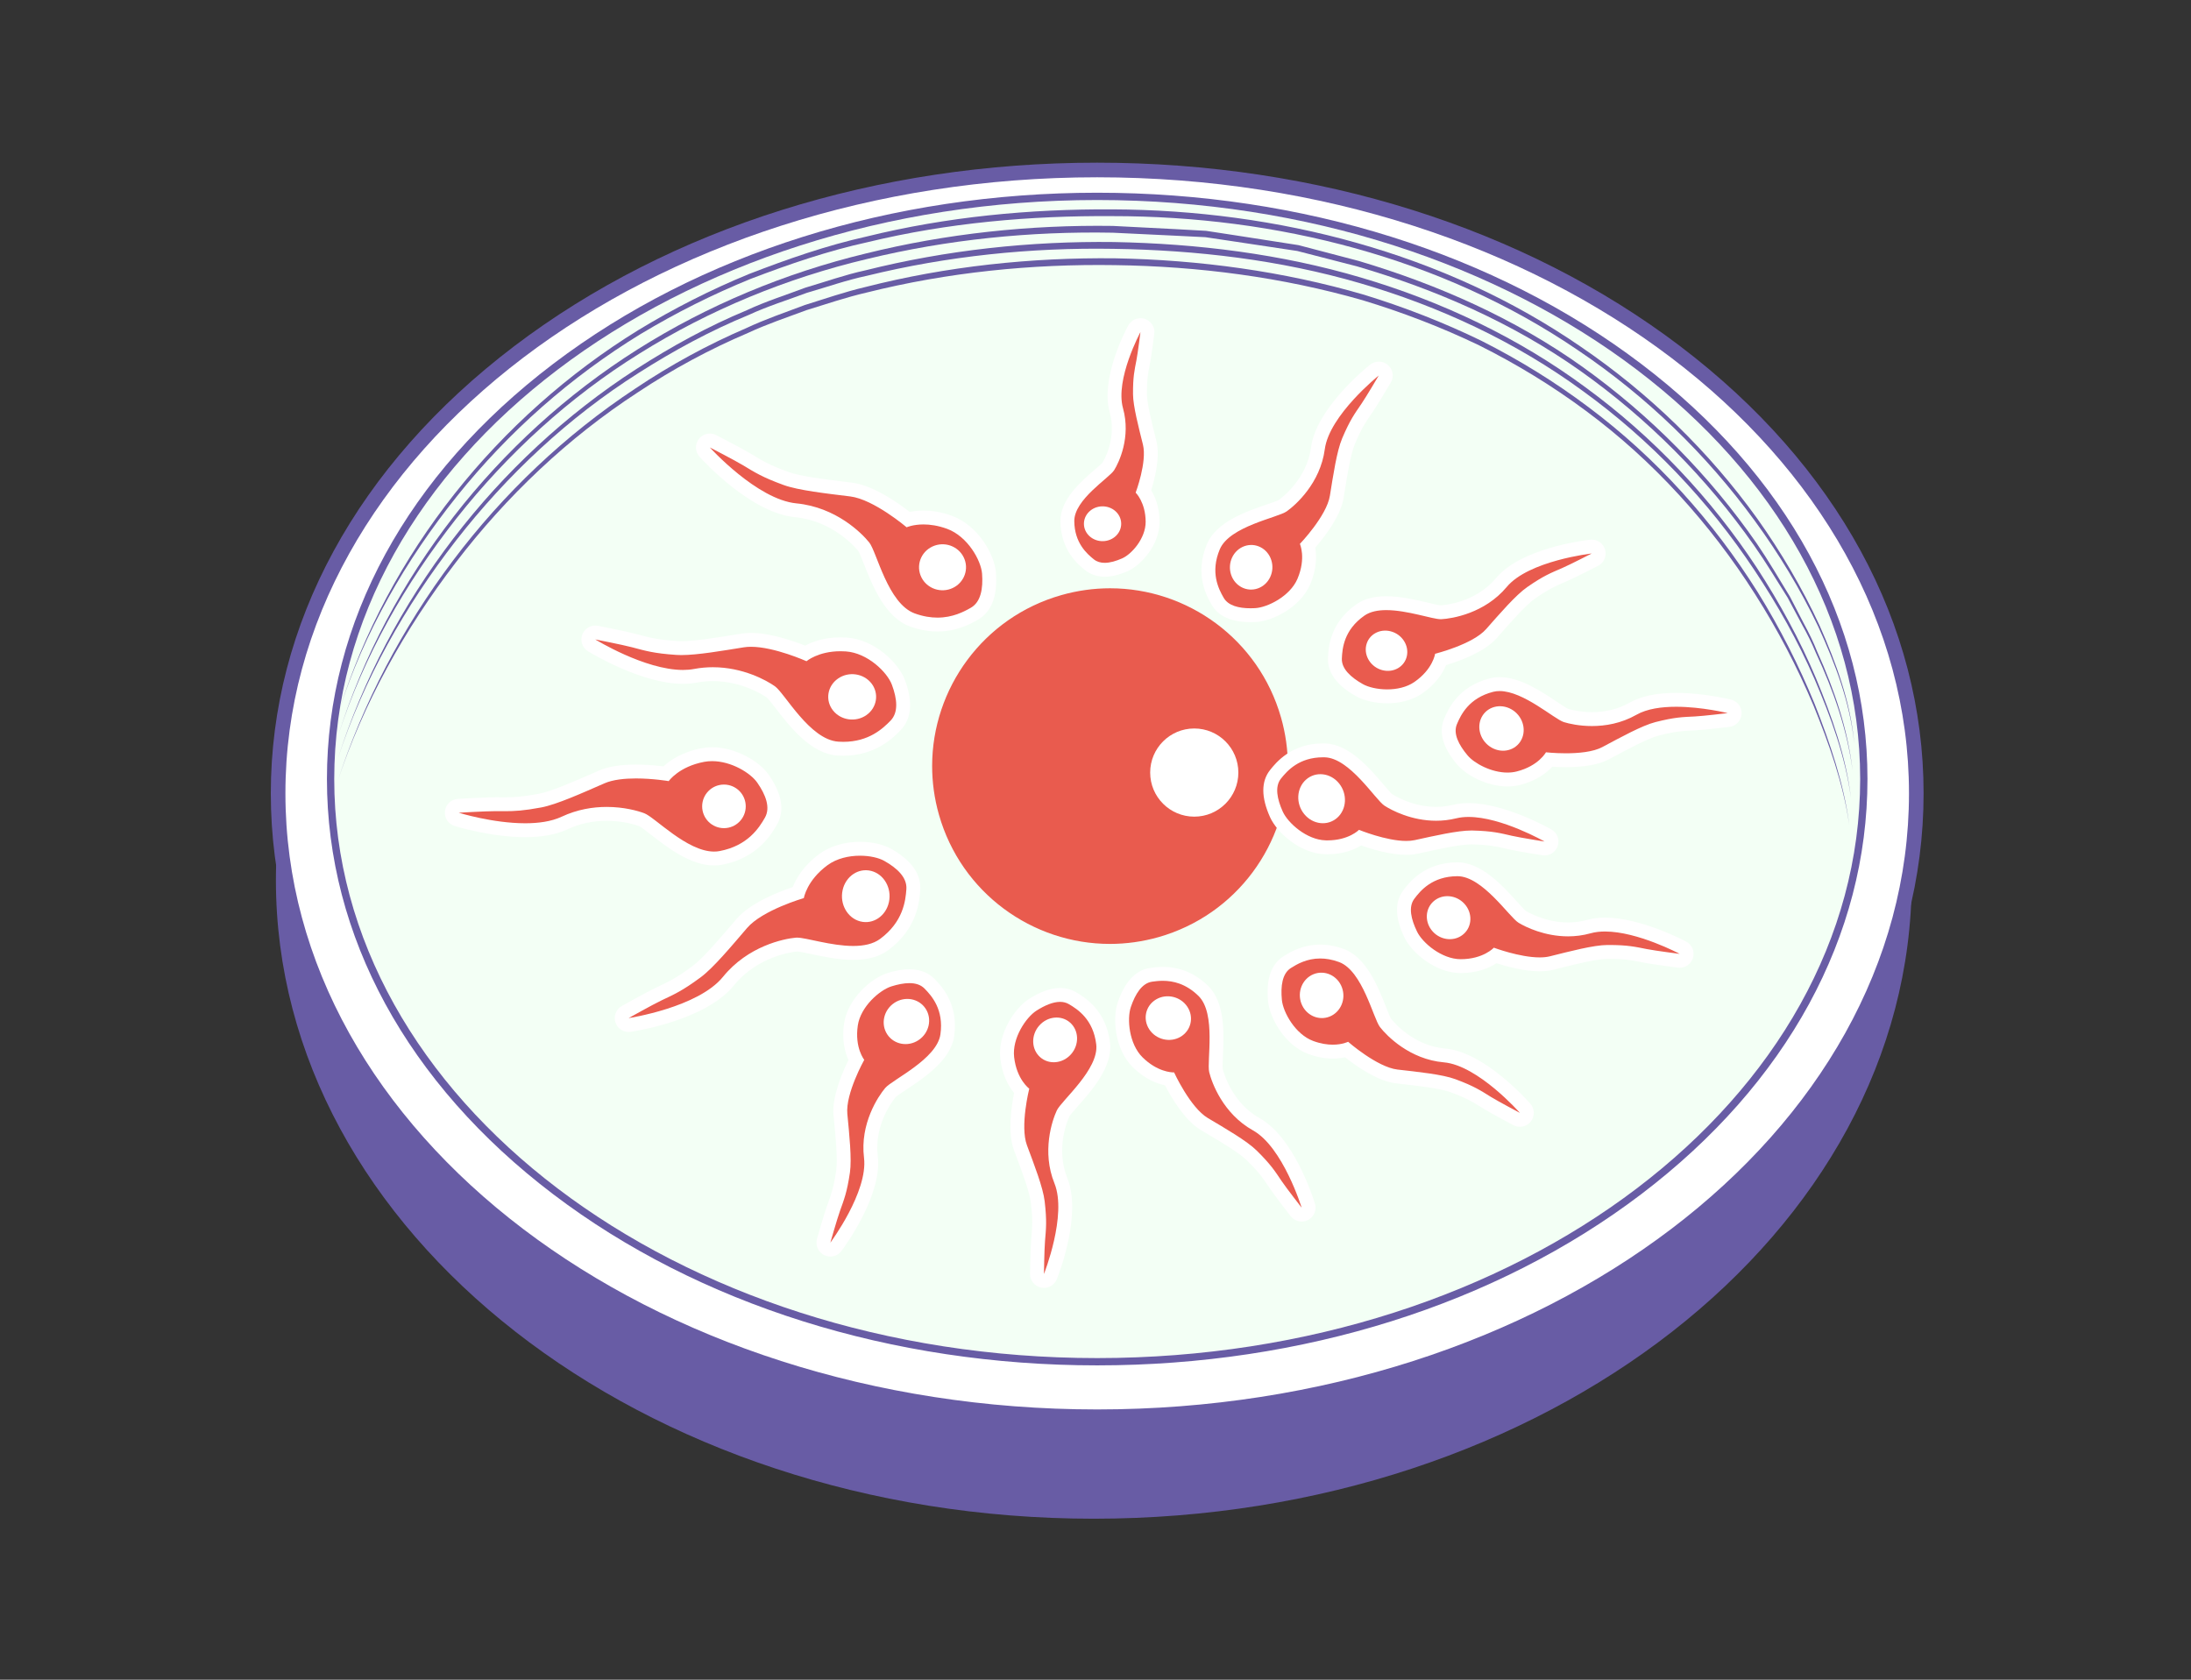 <svg enable-background="new 0 0 300 230" height="230" viewBox="0 0 300 230" width="300" xmlns="http://www.w3.org/2000/svg"><rect x="0" y="0" width="300" height="230" fill="#333333" stroke="none"/><path d="m261.755 120.528c0 48.283-50.141 87.427-111.995 87.427-61.849 0-111.981-39.144-111.981-87.427 0-48.279 50.132-87.424 111.981-87.424 61.854 0 111.995 39.145 111.995 87.424z" fill="#685ca5"/><path d="m38.245 108.635c0 46.936 50.13 84.992 111.982 84.992 61.855 0 111.994-38.056 111.994-84.992 0-46.939-50.139-84.994-111.994-84.994-61.852.001-111.982 38.055-111.982 84.994z" fill="#fff"/><path d="m45.766 106.675c0 43.786 46.766 79.285 104.462 79.285 57.698 0 104.473-35.499 104.473-79.285 0-43.787-46.774-79.286-104.473-79.286-57.696 0-104.462 35.499-104.462 79.286z" fill="#f3fff5"/><g fill="#685ca5"><path d="m46.16 107.189c7.061-21.818 21.613-41.311 40.849-53.997 4.779-3.206 9.858-5.977 15.146-8.252 2.609-1.226 5.336-2.156 8.032-3.17 2.745-.855 5.472-1.801 8.274-2.461 11.164-2.85 22.713-4.066 34.229-3.939 11.507.212 23.021 1.763 34.086 4.989 5.505 1.697 10.888 3.785 16.068 6.308 5.142 2.598 10.063 5.627 14.666 9.087 9.231 6.899 17.063 15.602 23.171 25.344 3.033 4.889 5.643 10.038 7.813 15.355 2.097 5.337 3.969 10.824 4.721 16.523-.827-5.686-2.771-11.142-4.931-16.435-2.239-5.278-4.903-10.373-7.984-15.199-6.143-9.66-13.96-18.284-23.161-25.093-4.588-3.413-9.488-6.4-14.604-8.957-5.154-2.48-10.509-4.529-15.98-6.188-11-3.153-22.439-4.643-33.876-4.8-11.448-.175-22.921.978-34.023 3.757-2.788.643-5.5 1.57-8.232 2.409-2.676.995-5.392 1.903-7.99 3.111-5.263 2.237-10.315 4.964-15.082 8.131-9.592 6.242-18.014 14.237-24.965 23.335-6.955 9.082-12.658 19.232-16.227 30.142"/><path d="m46.247 103.913c6.941-21.726 21.651-40.963 40.876-53.377 4.806-3.092 9.841-5.861 15.128-8.055 2.594-1.218 5.335-2.072 8.005-3.085 2.743-.807 5.442-1.774 8.243-2.381 11.103-2.779 22.573-4.017 34.017-3.874 11.429.218 22.894 1.626 33.88 4.877 10.968 3.239 21.477 8.203 30.688 15.012 9.239 6.751 17.222 15.196 23.495 24.754 3.111 4.791 5.861 9.825 8.073 15.09 2.186 5.259 4.108 10.705 4.786 16.38-.753-5.662-2.748-11.073-4.995-16.292-2.275-5.22-5.086-10.2-8.244-14.929-6.3-9.475-14.271-17.84-23.482-24.504-9.18-6.721-19.634-11.598-30.541-14.765-10.919-3.177-22.313-4.519-33.672-4.691-11.375-.195-22.779.985-33.819 3.693-2.781.588-5.463 1.541-8.198 2.327-2.658.997-5.383 1.832-7.964 3.03-5.259 2.155-10.275 4.883-15.066 7.934-9.614 6.083-18.03 13.984-25.017 22.956-6.967 8.975-12.682 19.043-16.193 29.9"/><path d="m46.338 100.637c6.819-21.636 21.696-40.623 40.913-52.763 9.609-6.074 20.253-10.494 31.302-13.164 11.041-2.736 22.444-3.938 33.815-3.776l8.519.437 4.259.237 4.216.646 8.428 1.311 8.253 2.165c10.875 3.24 21.412 7.907 30.688 14.535 9.25 6.623 17.347 14.825 23.819 24.164 1.604 2.346 3.031 4.807 4.511 7.225l1.956 3.783c.681 1.246 1.296 2.525 1.821 3.846 2.335 5.158 4.169 10.612 4.83 16.246-.736-5.623-2.642-11.039-5.038-16.154-.542-1.308-1.173-2.573-1.868-3.811l-1.998-3.743c-1.51-2.388-2.964-4.823-4.588-7.13-6.498-9.259-14.58-17.382-23.806-23.92-9.241-6.54-19.728-11.126-30.541-14.292l-8.203-2.113-8.38-1.262-4.189-.625-4.233-.211-8.464-.404c-11.301-.211-22.641.933-33.62 3.598-10.989 2.603-21.579 6.944-31.16 12.936-9.602 5.962-18.069 13.706-25.074 22.575-6.985 8.87-12.722 18.856-16.168 29.664"/><path d="m46.427 97.361c6.693-21.57 21.765-40.299 40.986-52.167 4.83-2.94 9.881-5.51 15.112-7.663 5.268-2.038 10.621-3.917 16.144-5.146 10.988-2.705 22.332-3.779 33.635-3.716 22.543.089 45.457 5.912 64.151 18.812 9.342 6.37 17.575 14.367 24.167 23.548 3.271 4.602 6.147 9.492 8.516 14.615 2.275 5.145 4.262 10.522 4.75 16.16-.563-5.627-2.615-10.969-4.956-16.066-2.426-5.079-5.355-9.91-8.676-14.449-6.62-9.088-14.83-17.017-24.147-23.302-18.637-12.732-41.407-18.408-63.813-18.393-11.236-.077-22.515.91-33.445 3.553-5.492 1.195-10.817 3.039-16.062 5.037-5.207 2.117-10.233 4.646-15.049 7.542-9.582 5.872-18.135 13.41-25.153 22.197-7.009 8.769-12.774 18.676-16.16 29.438"/><path d="m150.228 27.389c57.698 0 104.473 35.499 104.473 79.286 0 43.786-46.774 79.285-104.473 79.285-57.696 0-104.462-35.499-104.462-79.285 0-43.787 46.766-79.286 104.462-79.286m0-1c-28.121 0-54.568 8.32-74.472 23.426-19.984 15.168-30.99 35.362-30.99 56.859s11.006 41.69 30.99 56.859c19.903 15.106 46.351 23.426 74.472 23.426 28.122 0 54.572-8.319 74.478-23.426 19.987-15.169 30.995-35.362 30.995-56.859 0-21.498-11.008-41.69-30.995-56.859-19.906-15.106-46.356-23.426-74.478-23.426z"/><path d="m150.228 24.275c61.393 0 111.157 37.771 111.157 84.36 0 46.588-49.765 84.358-111.157 84.358-61.389 0-111.147-37.77-111.147-84.358 0-46.589 49.757-84.36 111.147-84.36m0-2c-30.124 0-58.465 8.92-79.804 25.116-21.501 16.32-33.343 38.07-33.343 61.244s11.842 44.922 33.343 61.243c21.338 16.196 49.68 25.115 79.804 25.115 30.126 0 58.47-8.919 79.81-25.115 21.505-16.32 33.348-38.07 33.348-61.243s-11.843-44.923-33.348-61.244c-21.341-16.196-49.684-25.116-79.81-25.116z"/></g><path d="m174.485 98.495.914-.259c-3.051-10.702-12.798-17.683-23.401-17.683-2.212 0-4.46.303-6.688.938-10.7 3.05-17.68 12.796-17.678 23.399 0 2.208.3 4.453.936 6.68 3.051 10.699 12.797 17.681 23.407 17.679 2.208 0 4.454-.304 6.68-.937 10.702-3.05 17.683-12.797 17.683-23.399 0-2.208-.304-4.451-.938-6.676l-.915.258-.916.26c.586 2.056.866 4.124.866 6.158 0 9.77-6.434 18.764-16.302 21.571-2.056.586-4.127.863-6.159.863-9.776 0-18.77-6.434-21.578-16.298-.586-2.057-.863-4.124-.863-6.159 0-9.77 6.434-18.762 16.298-21.57 2.059-.587 4.129-.866 6.166-.866 9.769.001 18.764 6.435 21.571 16.3z" fill="#e95b4e"/><path d="m174.735 99.488c-2.99-12.562-15.599-20.322-28.169-17.333-12.561 2.991-20.323 15.598-17.332 28.16 2.992 12.561 15.599 20.322 28.167 17.332 12.562-2.991 20.325-15.598 17.334-28.159z" fill="#e95b4e"/><circle cx="163.523" cy="105.786" fill="#fff" r="6.037"/><path d="m86.075 140.354c-.4 0-.766-.253-.897-.642-.152-.435.033-.912.434-1.138.135-.076 3.344-1.872 4.584-2.463l.387-.184c1.465-.693 2.521-1.194 4.782-2.862 1.501-1.108 3.693-3.675 5.627-5.938l.571-.669c1.898-2.217 6.221-3.753 7.721-4.235.309-.945 1.174-2.836 3.455-4.516 1.304-.96 3.086-1.489 5.014-1.489 1.444 0 2.859.311 3.783.829 2.455 1.376 3.639 2.976 3.518 4.757-.088 1.317-.328 4.813-3.972 7.519-1.05.778-2.441 1.156-4.256 1.156-1.927 0-3.935-.428-5.551-.771-.898-.191-1.75-.372-2.153-.372-.642.055-5.831.635-9.384 5.013-3.611 4.451-13.117 5.935-13.518 5.994z" fill="#e95b4e"/><path d="m117.752 117.171c1.34 0 2.566.283 3.319.705 1.767.992 3.142 2.273 3.033 3.865-.108 1.59-.432 4.476-3.59 6.818-.974.723-2.29.97-3.689.97-3.015 0-6.427-1.142-7.704-1.142l-.147.005c-1.651.147-6.554 1.142-9.975 5.359-3.42 4.217-12.924 5.653-12.924 5.653s3.304-1.852 4.529-2.436c1.705-.812 2.794-1.271 5.325-3.139 1.744-1.288 4.245-4.291 6.357-6.754 2.108-2.463 7.78-4.101 7.78-4.101s.383-2.402 3.236-4.503c1.278-.937 2.937-1.3 4.45-1.3m0-1.902c-2.13 0-4.11.595-5.575 1.674-2.169 1.595-3.175 3.369-3.629 4.521-1.882.633-5.804 2.156-7.706 4.376l-.566.663c-1.808 2.118-4.059 4.754-5.476 5.8-2.187 1.612-3.156 2.071-4.625 2.768l-.387.184c-1.269.604-4.504 2.416-4.642 2.492-.801.449-1.167 1.407-.87 2.275.266.777.996 1.285 1.796 1.285l.287-.022c1.047-.158 10.34-1.681 14.114-6.336 3.308-4.073 8.131-4.614 8.672-4.662.281.002 1.196.195 1.931.353 1.658.353 3.723.792 5.75.792 2.024 0 3.601-.44 4.82-1.344 4.001-2.969 4.258-6.782 4.355-8.219.147-2.178-1.198-4.077-4.001-5.649-1.075-.603-2.623-.951-4.248-.951z" fill="#fff"/><path d="m119.295 119.255c1.752.452 2.836 2.365 2.42 4.273-.413 1.91-2.171 3.09-3.923 2.638s-2.836-2.365-2.42-4.273c.415-1.909 2.171-3.09 3.923-2.638z" fill="#fff"/><path d="m97.777 117.556c-2.9 0-5.883-2.32-8.065-4.013-.745-.58-1.517-1.178-1.831-1.297-1.026-.389-2.83-.803-4.816-.803-2.052 0-3.989.421-5.759 1.248-1.402.658-3.215.989-5.389.989-4.546 0-9.194-1.426-9.392-1.486-.438-.136-.717-.567-.66-1.021.054-.456.429-.808.888-.834.147-.009 3.685-.219 5.114-.219l1.25.008c1.398 0 2.579-.08 4.81-.497 1.839-.344 4.932-1.698 7.659-2.894l.799-.35c1.133-.494 2.709-.744 4.683-.744 1.72 0 3.313.187 4.114.3.689-.718 2.292-2.042 5.078-2.558.41-.077.827-.111 1.243-.111 2.855 0 5.839 1.738 6.961 3.349 1.606 2.307 1.976 4.263 1.093 5.814-.654 1.146-2.392 4.189-6.852 5.035-.303.056-.611.084-.928.084z" fill="#e95b4e"/><path d="m97.506 104.222c2.616 0 5.254 1.612 6.18 2.943 1.158 1.663 1.836 3.415 1.049 4.799-.792 1.384-2.342 3.841-6.205 4.572-.246.047-.5.069-.752.069-3.723 0-8.108-4.701-9.561-5.249-.87-.329-2.775-.865-5.151-.865-1.859 0-4.003.329-6.162 1.339-1.417.663-3.186.899-4.988.899-4.454 0-9.107-1.444-9.107-1.444s3.638-.216 5.059-.216h.08c.418.002.8.007 1.178.007 1.326 0 2.575-.062 4.979-.513 2.131-.398 5.692-2.009 8.664-3.306 1.172-.511 2.782-.666 4.303-.666 2.349 0 4.489.367 4.489.367s1.393-1.995 4.876-2.642c.351-.065.71-.094 1.069-.094m0-1.902c-.486 0-.96.043-1.418.129-2.649.49-4.328 1.65-5.241 2.49-.903-.113-2.295-.248-3.774-.248-2.108 0-3.812.277-5.066.824l-.794.349c-2.553 1.117-5.726 2.509-7.457 2.832-2.375.445-3.502.48-4.631.48l-.739-.003-.429-.004h-.001c-1.554 0-5.109.212-5.26.221-.916.054-1.663.757-1.774 1.667-.109.912.447 1.772 1.324 2.046.201.062 4.983 1.528 9.67 1.528 2.317 0 4.266-.363 5.794-1.08 1.643-.768 3.443-1.159 5.356-1.159 2.396 0 4.15.619 4.479.741.232.109 1.015.716 1.585 1.161 2.289 1.777 5.423 4.212 8.647 4.212.377 0 .75-.034 1.108-.103 4.891-.928 6.786-4.248 7.5-5.497 1.082-1.896.697-4.194-1.139-6.829-1.288-1.845-4.534-3.757-7.74-3.757z" fill="#fff"/><circle cx="99.126" cy="110.413" fill="#fff" r="2.984"/><path d="m115.47 102.528c-.239 0-.486-.009-.738-.024-3.217-.211-5.934-3.722-7.73-6.046-.579-.748-1.176-1.521-1.452-1.715-.352-.249-3.575-2.43-7.944-2.43-.812 0-1.619.075-2.406.223-.525.099-1.092.148-1.686.148-5.448 0-12.219-4.141-12.504-4.318-.389-.24-.553-.727-.386-1.154.146-.37.5-.604.885-.604l.183.018c.151.029 3.762.734 5.091 1.084l.407.109c1.567.418 2.698.721 5.502.91.186.013.383.019.592.019 1.936 0 4.919-.484 7.548-.911l.861-.139c.354-.058.734-.085 1.129-.085 2.756 0 6.221 1.319 7.499 1.848.766-.472 2.376-1.238 4.763-1.238.254 0 .521.008.792.026 3.444.238 6.405 3.217 7.136 5.186.984 2.636.852 4.623-.393 5.902-.925.955-3.093 3.191-7.149 3.191z" fill="#e95b4e"/><path d="m81.509 87.558s3.716.724 5.03 1.071c1.825.483 2.955.837 6.09 1.049.205.014.423.02.659.02 2.228 0 5.657-.596 8.557-1.062.307-.049.636-.072.978-.072 3.208 0 7.606 1.976 7.606 1.976s1.597-1.367 4.655-1.367c.233 0 .477.008.729.025 2.974.204 5.668 2.84 6.311 4.567.706 1.899.928 3.764-.184 4.909-1.044 1.077-2.976 2.904-6.469 2.904-.219 0-.445-.008-.677-.023-3.925-.254-7.341-6.635-8.696-7.589-1.127-.795-4.36-2.604-8.491-2.604-.829 0-1.691.072-2.582.24-.483.091-.991.133-1.509.133-5.242-.001-12.007-4.177-12.007-4.177m-.002-1.901c-.768 0-1.478.468-1.77 1.208-.332.854-.007 1.828.773 2.31.296.183 7.288 4.461 13.004 4.461.654 0 1.279-.056 1.858-.166.733-.137 1.482-.207 2.233-.207 4.079 0 7.068 2.025 7.396 2.257.199.163.803.947 1.248 1.518 1.9 2.46 4.776 6.177 8.417 6.414.276.018.543.026.803.026 4.456 0 6.911-2.529 7.831-3.48 1.521-1.565 1.724-3.886.603-6.896-.842-2.26-4.079-5.534-7.962-5.801-.297-.021-.583-.03-.858-.03-2.242 0-3.863.614-4.835 1.134-1.577-.622-4.785-1.743-7.426-1.743-.453 0-.885.033-1.282.096l-.858.139c-2.594.421-5.537.899-7.395.899-.189 0-.369-.005-.531-.016-2.711-.183-3.747-.459-5.317-.878l-.416-.111c-1.358-.358-4.996-1.07-5.149-1.099z" fill="#fff"/><path d="m119.323 93.576c1.073 1.381.762 3.325-.694 4.344-1.457 1.018-3.51.724-4.586-.657-1.075-1.381-.763-3.326.695-4.344 1.457-1.019 3.509-.724 4.585.657z" fill="#fff"/><path d="m128.36 85.52c-1.119 0-2.271-.212-3.425-.629-3.029-1.098-4.66-5.229-5.738-7.963-.347-.879-.707-1.789-.916-2.052-.364-.456-3.713-4.462-9.324-5.007-5.706-.553-12.192-7.66-12.466-7.961-.308-.34-.328-.853-.049-1.217.186-.24.466-.371.754-.371l.435.104c.139.072 3.408 1.756 4.588 2.463l.363.22c1.386.838 2.387 1.444 5.028 2.408 1.752.641 5.106 1.05 8.062 1.412l.869.107c2.896.358 6.56 3.111 7.793 4.098.464-.13 1.189-.272 2.119-.272 1.164 0 2.36.222 3.556.66 3.24 1.188 5.253 4.875 5.411 6.97.206 2.805-.472 4.675-2.025 5.559-.772.439-2.583 1.471-5.035 1.471z" fill="#e95b4e"/><path d="m97.196 61.27s3.369 1.732 4.532 2.432c1.619.974 2.604 1.627 5.557 2.706 2.036.744 5.921 1.171 9.138 1.569 3.219.398 7.717 4.225 7.717 4.225s.86-.391 2.313-.391c.877 0 1.975.144 3.23.603 2.798 1.026 4.649 4.309 4.786 6.147.15 2.021-.16 3.874-1.544 4.663-.959.546-2.489 1.346-4.564 1.346-.926 0-1.963-.159-3.104-.572-3.696-1.339-5.199-8.42-6.234-9.714-1.034-1.296-4.57-4.834-9.976-5.358-5.404-.527-11.851-7.656-11.851-7.656m.003-1.901c-.576 0-1.14.261-1.507.742-.561.729-.521 1.753.097 2.434.71.786 7.111 7.692 13.076 8.271 5.223.507 8.337 4.23 8.676 4.653.144.212.506 1.133.772 1.806 1.142 2.893 2.864 7.265 6.299 8.509 1.259.455 2.521.687 3.751.687 2.703 0 4.665-1.119 5.506-1.595 1.894-1.082 2.736-3.253 2.501-6.456-.18-2.406-2.375-6.451-6.033-7.792-1.301-.477-2.607-.719-3.882-.719-.756 0-1.393.084-1.891.189-1.565-1.219-5.002-3.648-7.904-4.008l-.863-.105c-2.764-.339-6.205-.759-7.86-1.364-2.549-.93-3.469-1.486-4.862-2.327l-.365-.221c-1.205-.723-4.501-2.421-4.641-2.493-.278-.142-.574-.211-.87-.211z" fill="#fff"/><path d="m132.074 76.59c.613 1.632-.241 3.441-1.908 4.042-1.667.6-3.516-.236-4.13-1.868-.613-1.633.241-3.443 1.908-4.043s3.516.236 4.13 1.869z" fill="#fff"/><path d="m151.26 78.019c-.812 0-1.509-.229-2.071-.681-.825-.659-3.006-2.411-3.041-5.962-.026-2.555 2.627-4.843 4.382-6.358.491-.423 1.102-.95 1.218-1.14.232-.369 2.217-3.712 1.103-7.73-1.189-4.289 2.318-10.85 2.468-11.127.168-.314.493-.499.837-.499l.288.045c.436.139.711.568.653 1.022-.014.117-.356 2.889-.558 3.919l-.067.334c-.231 1.186-.4 2.042-.383 4.13.011 1.386.626 3.855 1.172 6.036l.157.635c.535 2.16-.41 5.351-.843 6.63.488.687 1.232 2.073 1.244 4.162.02 2.711-2.228 5.206-3.785 5.893-1.038.458-1.972.691-2.774.691z" fill="#e95b4e"/><path d="m156.155 45.472h.009m-.009 0s-.354 2.845-.551 3.855c-.272 1.403-.483 2.275-.467 4.653.012 1.64.764 4.506 1.357 6.893.591 2.386-.996 6.584-.996 6.584s1.355 1.305 1.369 3.984c.014 2.255-1.9 4.436-3.219 5.017-.826.365-1.651.61-2.39.61-.557 0-1.062-.14-1.478-.473-.963-.772-2.657-2.255-2.684-5.23-.029-2.974 4.788-5.909 5.458-6.985s2.311-4.518 1.21-8.487c-1.098-3.969 2.391-10.421 2.391-10.421m0-1.901-.221.014c-.325.036-.624.155-.877.333l-.442.436-.155.251c-.478.891-3.775 7.29-2.526 11.796 1.006 3.623-.783 6.641-.987 6.973-.097.113-.642.582-1.037.924-1.89 1.629-4.742 4.091-4.712 7.086.039 4.003 2.474 5.958 3.394 6.694.727.583 1.649.892 2.669.892.948 0 1.982-.253 3.158-.771 1.836-.812 4.371-3.613 4.352-6.768-.012-1.988-.615-3.418-1.148-4.298.489-1.561 1.255-4.554.719-6.717l-.158-.64c-.505-2.022-1.132-4.539-1.143-5.81-.014-2.001.139-2.779.371-3.957l.062-.32c.182-.941.477-3.253.552-3.847l.036-.37c0-1.036-.825-1.879-1.855-1.901zm0 3.802h.009z" fill="#fff"/><path d="m152.631 73.526c-1.07.857-2.68.743-3.6-.256-.919-.999-.795-2.503.274-3.361s2.68-.743 3.598.255c.917 1 .795 2.504-.272 3.362z" fill="#fff"/><path d="m171.233 84.238c-2.259 0-3.775-.644-4.51-1.911-.588-1.024-2.152-3.739-.581-7.477 1.112-2.643 5.001-3.978 7.574-4.86.783-.27 1.672-.575 1.915-.747.427-.302 4.188-3.09 4.82-7.862.661-4.976 7.448-10.472 7.737-10.704.174-.14.385-.209.594-.209.224 0 .444.077.623.231.349.3.43.805.198 1.2-.068.118-1.714 2.914-2.401 3.921l-.216.312c-.806 1.175-1.388 2.023-2.34 4.268-.629 1.484-1.09 4.354-1.496 6.888l-.121.756c-.401 2.488-2.977 5.562-3.973 6.67.222.896.423 2.673-.53 4.912-1.194 2.809-4.688 4.501-6.646 4.596-.217.01-.434.016-.647.016z" fill="#e95b4e"/><path d="m188.783 51.418h.01m-.01 0s-1.689 2.875-2.365 3.866c-.941 1.378-1.572 2.217-2.646 4.746-.74 1.746-1.231 5.091-1.681 7.862-.447 2.771-4.105 6.582-4.105 6.582s.879 1.932-.332 4.78c-1.021 2.398-4.11 3.936-5.82 4.019-.202.009-.404.016-.602.016-1.635 0-3.062-.358-3.683-1.436-.7-1.211-1.862-3.466-.531-6.634 1.333-3.166 7.937-4.331 9.164-5.2 1.228-.869 4.596-3.856 5.214-8.512.619-4.659 7.387-10.089 7.387-10.089m.01-1.901h-.01c-.455 0-.873.16-1.2.428-.81.651-7.375 6.077-8.07 11.31-.582 4.37-4.038 6.934-4.429 7.212-.195.115-1.05.408-1.673.623-2.734.938-6.866 2.356-8.144 5.392-1.758 4.172-.02 7.185.635 8.319.913 1.585 2.705 2.387 5.33 2.387.227 0 .461-.005.695-.017 2.259-.11 6.111-1.969 7.476-5.173.906-2.126.875-3.889.683-5.011 1.213-1.396 3.477-4.283 3.884-6.791l.117-.744c.379-2.361.851-5.3 1.437-6.68.914-2.157 1.444-2.932 2.25-4.102l.215-.313c.643-.942 2.079-3.372 2.382-3.884.202-.302.321-.666.321-1.055-.001-1.05-.847-1.901-1.899-1.901zm-.01 3.801h.01z" fill="#fff"/><path d="m172.244 80.565c-1.521.548-3.173-.301-3.685-1.896-.516-1.595.301-3.333 1.82-3.881 1.523-.549 3.174.301 3.688 1.896.517 1.596-.301 3.334-1.823 3.881z" fill="#fff"/><path d="m189.936 95.347c-1.443 0-2.864-.317-3.805-.849-2.284-1.291-3.41-2.757-3.349-4.356.051-1.181.179-4.313 3.502-6.632.886-.618 2.042-.918 3.53-.918 1.869 0 3.866.473 5.471.854.812.191 1.655.392 1.993.392.547-.029 5.215-.379 8.297-4.074 3.22-3.856 11.89-4.878 12.257-4.919l.108-.006c.414 0 .786.269.908.674.135.439-.066.91-.473 1.12-.124.063-3.007 1.549-4.125 2.033l-.345.148c-1.311.564-2.257.969-4.262 2.36-1.325.922-3.258 3.111-4.957 5.043l-.491.556c-1.669 1.889-5.487 3.11-6.919 3.518-.293.876-1.072 2.486-3.073 3.87-1.417.98-3.101 1.186-4.267 1.186z" fill="#e95b4e"/><path d="m217.94 75.788h.008m-.008 0s-2.965 1.528-4.067 2.006c-1.532.663-2.515 1.034-4.769 2.6-1.559 1.081-3.762 3.646-5.62 5.75s-6.984 3.373-6.984 3.373-.29 2.103-2.835 3.863c-1.059.732-2.431 1.017-3.728 1.017-1.331 0-2.584-.3-3.338-.726-1.638-.925-2.921-2.095-2.867-3.49.059-1.396.278-3.925 3.096-5.891.789-.55 1.844-.748 2.987-.748 2.874 0 6.304 1.245 7.463 1.245l.075-.002c1.5-.08 5.943-.807 8.953-4.413 3.009-3.607 11.634-4.584 11.634-4.584m.001-1.901-.098.003-.148.013c-1.096.126-9.48 1.217-12.85 5.252-2.824 3.385-7.115 3.707-7.595 3.733-.228-.007-1.104-.215-1.747-.368-1.564-.37-3.709-.877-5.688-.877-1.69 0-3.023.355-4.073 1.089-3.715 2.59-3.854 6.064-3.908 7.372-.08 1.984 1.21 3.742 3.83 5.222 1.077.61 2.675.973 4.273.973 1.299 0 3.189-.234 4.807-1.354 1.903-1.316 2.819-2.821 3.256-3.873 1.771-.532 5.226-1.763 6.911-3.668l.497-.565c1.579-1.794 3.547-4.027 4.78-4.882 1.923-1.335 2.784-1.706 4.091-2.266l.349-.15c1.079-.469 3.719-1.823 4.132-2.036.64-.305 1.086-.959 1.086-1.715 0-1.043-.838-1.891-1.876-1.901h-.029zm-.001 3.801h.008z" fill="#fff"/><path d="m189.271 91.764c-1.535-.401-2.527-1.917-2.207-3.385.318-1.47 1.822-2.334 3.361-1.932 1.539.4 2.526 1.917 2.208 3.384-.318 1.47-1.821 2.334-3.362 1.933z" fill="#fff"/><path d="m206.409 106.737c-2.456 0-5.075-1.368-6.188-2.688-1.688-2.008-2.231-3.774-1.61-5.249.458-1.09 1.675-3.98 5.597-4.99.356-.091.731-.137 1.125-.137 2.514 0 5.295 1.863 7.329 3.222.688.462 1.469.983 1.755 1.073.37.117 1.726.496 3.562.496 2.076 0 3.963-.477 5.614-1.417 1.422-.81 3.409-1.22 5.91-1.22 3.649 0 7.146.86 7.294.897.445.11.749.524.718.981-.029.457-.381.829-.835.885-.137.017-3.359.399-4.576.461l-.374.019c-1.425.068-2.454.118-4.818.721-1.566.398-4.138 1.776-6.409 2.99l-.651.35c-1.203.64-3.036.966-5.451.966-.938 0-1.753-.05-2.265-.093-.578.72-1.87 1.958-4.229 2.553-.475.121-.975.18-1.498.18z" fill="#e95b4e"/><path d="m205.332 94.625c3.258 0 7.486 3.84 8.798 4.251.702.219 2.112.54 3.848.54 1.818 0 3.996-.353 6.086-1.542 1.454-.83 3.46-1.098 5.438-1.098 3.574 0 7.062.87 7.062.87s-3.311.396-4.509.458c-1.667.084-2.718.091-5.378.768-1.838.467-4.798 2.101-7.275 3.421-1.293.688-3.339.854-5.002.854-1.522 0-2.723-.137-2.723-.137s-1.005 1.869-4.007 2.626c-.408.104-.831.151-1.261.151-2.215 0-4.536-1.251-5.458-2.347-1.21-1.44-2.007-2.985-1.466-4.273.542-1.289 1.634-3.58 4.961-4.436.284-.073.58-.106.886-.106m0-1.902c-.474 0-.929.056-1.359.167-4.385 1.128-5.731 4.334-6.239 5.54-.769 1.831-.177 3.927 1.762 6.23 1.233 1.467 4.074 3.025 6.914 3.025.601 0 1.182-.069 1.728-.207 2.244-.568 3.631-1.66 4.405-2.492.505.03 1.147.06 1.857.06 2.571 0 4.556-.362 5.895-1.077l.666-.355c2.109-1.128 4.734-2.532 6.184-2.902 2.273-.578 3.209-.623 4.629-.692l.38-.019c1.249-.062 4.5-.451 4.639-.468.91-.109 1.613-.851 1.671-1.767.059-.916-.547-1.742-1.437-1.964-.151-.039-3.759-.927-7.523-.927-2.667 0-4.813.453-6.382 1.345-1.504.858-3.234 1.293-5.143 1.293-1.35 0-2.579-.233-3.277-.452-.211-.085-.96-.588-1.508-.955-2.135-1.427-5.057-3.383-7.862-3.383z" fill="#fff"/><path d="m203.985 102.215c-1.424-.986-1.861-2.891-.975-4.253.888-1.362 2.761-1.666 4.187-.681 1.424.988 1.859 2.894.975 4.256-.888 1.363-2.762 1.666-4.187.678z" fill="#fff"/><path d="m200.006 132.291c-3.051 0-5.973-2.542-6.827-4.301-1.151-2.359-1.247-4.204-.292-5.485.712-.945 2.593-3.453 6.648-3.479 2.882 0 5.632 3.038 7.449 5.049.557.614 1.185 1.31 1.439 1.465.467.287 2.979 1.722 6.281 1.722.975 0 1.931-.131 2.844-.385.661-.185 1.408-.279 2.22-.279 4.66 0 10.421 3.046 10.666 3.175.404.216.597.69.458 1.128-.125.398-.496.663-.905.663l-.121-.009c-.137-.018-3.352-.429-4.548-.664l-.369-.074c-1.376-.272-2.365-.47-4.692-.47-1.771.007-4.594.714-7.084 1.339l-.733.185c-.472.115-1.018.176-1.623.176-2.257 0-4.945-.82-6.074-1.203-.735.557-2.29 1.441-4.724 1.448h-.013z" fill="#e95b4e"/><path d="m199.56 119.977c3.429 0 7.088 5.591 8.366 6.374.98.6 3.585 1.863 6.779 1.863.985 0 2.03-.123 3.1-.423.609-.169 1.271-.243 1.964-.242 4.477 0 10.219 3.062 10.219 3.062s-3.308-.421-4.486-.653c-1.605-.316-2.616-.562-5.244-.562h-.16c-1.896.008-5.165.873-7.888 1.551-.421.105-.893.149-1.393.149-2.737 0-6.274-1.331-6.274-1.331s-1.43 1.568-4.525 1.575h-.011c-2.603 0-5.226-2.23-5.973-3.765-.824-1.691-1.221-3.382-.384-4.501.839-1.117 2.455-3.076 5.89-3.098h.02m0-1.9h-.031c-4.526.028-6.613 2.812-7.398 3.857-1.19 1.589-1.125 3.766.192 6.474.988 2.026 4.208 4.834 7.684 4.834 2.324-.005 3.937-.729 4.896-1.347 1.351.431 3.8 1.103 5.915 1.103.682 0 1.305-.069 1.852-.205l.732-.185c2.318-.581 5.205-1.306 6.703-1.311h.153c2.231 0 3.136.18 4.502.452l.375.075c1.228.241 4.476.655 4.614.673l.24.016c.814 0 1.556-.528 1.811-1.325.279-.874-.109-1.821-.917-2.253-.252-.135-6.218-3.285-11.113-3.285-.9-.001-1.73.104-2.477.312-.828.232-1.702.351-2.587.351-3.113 0-5.521-1.42-5.785-1.582-.183-.134-.788-.804-1.23-1.292-1.931-2.136-4.853-5.362-8.131-5.362z" fill="#fff"/><path d="m196.188 127.565c-1.136-1.235-1.091-3.095.102-4.151 1.193-1.055 3.08-.907 4.218.332 1.136 1.237 1.093 3.096-.103 4.15-1.191 1.055-3.082.909-4.217-.331z" fill="#fff"/><path d="m208.112 153.338-.444-.11c-.122-.064-2.987-1.58-4.023-2.22l-.329-.202c-1.211-.751-2.086-1.295-4.364-2.143-1.514-.562-4.41-.89-6.967-1.182l-.744-.085c-2.503-.287-5.686-2.719-6.84-3.664-.438.132-1.086.266-1.911.266-.986 0-2.005-.191-3.023-.571-2.862-1.068-4.709-4.48-4.893-6.431-.249-2.612.31-4.375 1.659-5.237.686-.439 2.293-1.466 4.531-1.466.948 0 1.93.183 2.908.545 2.691.991 4.204 4.813 5.202 7.343.304.771.648 1.646.833 1.879.321.414 3.281 4.043 8.073 4.459 5.002.435 10.802 6.963 11.043 7.24.306.344.319.855.034 1.217-.183.234-.463.362-.745.362z" fill="#e95b4e"/><path d="m180.764 131.244c.771 0 1.632.136 2.582.486 3.222 1.186 4.687 7.729 5.611 8.913.925 1.187 4.062 4.416 8.74 4.822 4.68.406 10.415 6.921 10.415 6.921s-2.948-1.557-3.97-2.188c-1.421-.88-2.287-1.472-4.862-2.426-1.777-.661-5.143-.999-7.931-1.32s-6.762-3.803-6.762-3.803-.777.397-2.099.397c-.74 0-1.652-.124-2.69-.512-2.442-.91-4.12-3.926-4.279-5.629-.18-1.871.047-3.595 1.224-4.347.831-.528 2.171-1.314 4.021-1.314m0-1.901c-2.228 0-3.867.863-5.043 1.616-1.674 1.067-2.378 3.129-2.094 6.127.213 2.25 2.244 6.017 5.507 7.23 1.124.42 2.255.632 3.355.632.66 0 1.226-.076 1.683-.176 1.448 1.148 4.436 3.277 6.962 3.567l.746.086c2.377.272 5.334.608 6.74 1.129 2.196.814 2.992 1.311 4.198 2.061l.324.2c1.063.658 3.96 2.188 4.082 2.253.283.148.586.221.888.221.566 0 1.124-.255 1.493-.726.566-.721.539-1.743-.065-2.432-.64-.727-6.389-7.101-11.676-7.56-4.393-.381-7.112-3.717-7.407-4.096-.123-.19-.456-1.03-.699-1.642-1.061-2.688-2.667-6.751-5.758-7.89-1.085-.397-2.176-.6-3.236-.6z" fill="#fff"/><path d="m178.19 137.416c-.61-1.601.134-3.4 1.662-4.02 1.533-.617 3.268.179 3.878 1.78.612 1.602-.132 3.4-1.664 4.02-1.53.618-3.264-.178-3.876-1.78z" fill="#fff"/><path d="m178.227 166.315c-.282 0-.562-.129-.748-.365-.086-.107-2.081-2.666-2.764-3.676l-.209-.309c-.794-1.184-1.369-2.039-3.108-3.751-1.149-1.13-3.648-2.615-5.854-3.923l-.659-.393c-2.169-1.292-4.081-4.828-4.744-6.155-.957-.131-2.661-.606-4.373-2.291-2.166-2.146-2.457-6.017-1.828-7.872.849-2.487 2.081-3.866 3.663-4.099.442-.065.991-.134 1.616-.134 2.097 0 3.96.789 5.547 2.344 2.049 2.007 1.861 6.112 1.737 8.829-.039.828-.083 1.767-.012 2.056.125.509 1.333 5.031 5.537 7.377 4.388 2.445 6.999 10.776 7.108 11.13.135.439-.062.911-.468 1.124z" fill="#e95b4e"/><path d="m159.218 134.301c1.376 0 3.15.372 4.884 2.071 2.454 2.404 1.108 8.972 1.467 10.433.355 1.459 1.894 5.69 5.997 7.98 4.102 2.288 6.661 10.581 6.661 10.581s-2.053-2.63-2.725-3.624c-.935-1.384-1.482-2.278-3.439-4.205-1.351-1.33-4.282-3.019-6.693-4.453-2.411-1.438-4.609-6.24-4.609-6.24h-.047c-.333 0-2.271-.089-4.275-2.068-1.854-1.832-2.148-5.27-1.599-6.889.607-1.78 1.518-3.26 2.9-3.464.404-.059.906-.122 1.478-.122m0-1.903c-.688 0-1.272.074-1.755.145-1.965.288-3.45 1.88-4.423 4.73-.728 2.141-.417 6.407 2.062 8.854 1.649 1.627 3.295 2.249 4.41 2.482.854 1.641 2.702 4.806 4.886 6.106l.648.386c2.056 1.22 4.616 2.738 5.683 3.789 1.671 1.645 2.194 2.423 2.987 3.603l.211.314c.702 1.037 2.717 3.618 2.803 3.727.371.476.928.731 1.497.731.301 0 .6-.069.88-.215.813-.425 1.207-1.37.938-2.247-.285-.924-2.919-9.095-7.555-11.681-3.847-2.146-4.961-6.304-5.077-6.771-.035-.224.009-1.127.037-1.784.135-2.888.335-7.251-2.017-9.555-1.772-1.734-3.862-2.614-6.215-2.614z" fill="#fff"/><path d="m158.293 136.851c1.439-.854 3.359-.403 4.288 1.009.927 1.41.514 3.246-.927 4.1-1.438.855-3.361.403-4.289-1.007s-.512-3.248.928-4.102z" fill="#fff"/><path d="m142.942 175.398-.185-.019c-.45-.09-.773-.487-.766-.945.002-.139.049-3.38.15-4.595l.033-.374c.118-1.422.205-2.446-.079-4.87-.186-1.608-1.208-4.339-2.11-6.752l-.261-.692c-.88-2.361-.159-6.307.158-7.763-.637-.668-1.689-2.114-1.969-4.532-.35-3.032 1.851-6.229 3.506-7.28 1.422-.903 2.641-1.343 3.726-1.343.622 0 1.193.15 1.69.442 1.018.598 3.729 2.186 4.209 6.211.339 2.849-2.387 5.932-4.188 7.972-.548.621-1.168 1.324-1.293 1.594-.221.474-2.109 4.764-.306 9.218 1.887 4.654-1.297 12.785-1.433 13.129-.144.367-.498.599-.882.599z" fill="#e95b4e"/><path d="m145.146 137.184c.437 0 .844.096 1.212.313 1.204.706 3.335 2.092 3.742 5.503.409 3.412-4.76 7.688-5.397 9.05-.636 1.362-2.088 5.623-.326 9.977 1.765 4.354-1.436 12.422-1.436 12.422s.048-3.334.147-4.531c.138-1.664.271-2.707-.05-5.433-.218-1.884-1.444-5.034-2.424-7.664-.979-2.631.316-7.752.316-7.752s-1.72-1.244-2.072-4.321c-.299-2.587 1.624-5.45 3.068-6.368 1.106-.7 2.231-1.196 3.22-1.196m0-1.901c-1.271 0-2.655.488-4.237 1.492-1.908 1.211-4.339 4.731-3.94 8.19.265 2.297 1.162 3.813 1.884 4.695-.362 1.812-.906 5.44-.02 7.822l.265.707c.839 2.239 1.883 5.026 2.055 6.515.271 2.327.192 3.262.073 4.677l-.032.38c-.103 1.246-.151 4.521-.152 4.659-.012.917.631 1.714 1.531 1.893l.371.035c.764 0 1.474-.464 1.765-1.2.356-.897 3.425-8.918 1.431-13.836-1.656-4.085.081-8.022.285-8.458.114-.196.712-.874 1.146-1.369 1.917-2.166 4.81-5.441 4.418-8.711-.536-4.494-3.54-6.256-4.669-6.918-.647-.38-1.379-.573-2.174-.573z" fill="#fff"/><path d="m142.29 140.438c1.139-1.302 3.041-1.481 4.247-.402 1.205 1.081 1.261 3.011.12 4.312-1.14 1.301-3.041 1.48-4.247.399-1.204-1.078-1.262-3.01-.12-4.309z" fill="#fff"/><path d="m113.696 171.104-.421-.098c-.411-.203-.618-.671-.494-1.112.039-.132.926-3.251 1.338-4.397l.127-.354c.485-1.341.837-2.311 1.188-4.724.238-1.604-.042-4.519-.292-7.089l-.068-.715c-.233-2.51 1.483-6.133 2.166-7.456-.439-.811-1.08-2.48-.722-4.887.448-3.02 3.403-5.537 5.273-6.121 1.021-.319 1.936-.48 2.723-.48 1.156 0 2.08.342 2.744 1.016.828.842 3.028 3.077 2.448 7.09-.414 2.838-3.841 5.108-6.106 6.612-.692.457-1.474.977-1.666 1.203-.337.401-3.276 4.045-2.688 8.822.612 4.985-4.565 12.012-4.788 12.309-.185.245-.471.381-.762.381z" fill="#e95b4e"/><path d="m124.514 134.619c.828 0 1.552.212 2.066.734.981.995 2.676 2.886 2.185 6.286-.495 3.399-6.592 6.189-7.561 7.341-.965 1.148-3.474 4.888-2.9 9.55.574 4.663-4.608 11.623-4.608 11.623s.913-3.207 1.316-4.337c.562-1.572.963-2.543 1.364-5.26.275-1.875-.089-5.236-.355-8.031-.265-2.796 2.317-7.404 2.317-7.404s-1.337-1.648-.882-4.711c.384-2.575 2.986-4.842 4.616-5.353.855-.265 1.691-.438 2.442-.438m0-1.9c-.896 0-1.88.171-3.008.524-2.156.676-5.415 3.443-5.932 6.889-.34 2.286.134 3.985.603 5.022-.822 1.655-2.286 5.02-2.047 7.55l.073.749c.228 2.381.51 5.344.292 6.826-.341 2.318-.66 3.2-1.144 4.538l-.129.356c-.423 1.178-1.318 4.327-1.355 4.461-.25.883.166 1.818.987 2.223.271.134.555.197.84.197.586 0 1.157-.271 1.525-.765.576-.775 5.62-7.726 4.97-12.992-.538-4.374 2.161-7.727 2.472-8.094.158-.161.912-.66 1.463-1.024 2.408-1.597 6.049-4.01 6.521-7.269.647-4.48-1.793-6.959-2.71-7.892-.584-.591-1.651-1.299-3.421-1.299z" fill="#fff"/><path d="m122.447 137.328c1.453-.97 3.375-.615 4.294.79.918 1.407.486 3.332-.967 4.302-1.452.97-3.376.613-4.294-.792-.919-1.407-.485-3.331.967-4.3z" fill="#fff"/><path d="m211.34 116.17c-.135-.022-3.337-.527-4.525-.799l-.371-.083c-1.389-.321-2.392-.552-4.829-.615h-.009c-1.796 0-4.54.602-6.962 1.134l-.731.16c-.405.087-.862.131-1.359.131-2.312 0-5.143-.956-6.302-1.386-.727.514-2.216 1.31-4.492 1.31l-.273-.003c-3.052-.084-5.904-2.715-6.711-4.502-1.08-2.394-1.12-4.241-.124-5.49.713-.897 2.614-3.282 6.512-3.282l.231.002c2.87.068 5.534 3.198 7.299 5.27.538.63 1.146 1.344 1.396 1.507.295.195 3.026 1.911 6.554 1.911.859 0 1.71-.103 2.525-.305.579-.145 1.225-.218 1.917-.218 4.713 0 10.628 3.351 10.875 3.495.4.229.58.707.427 1.141-.136.386-.498.635-.898.635z" fill="#e95b4e"/><path d="m181.162 103.695.21.002c3.435.081 6.937 5.798 8.193 6.621.997.651 3.72 2.066 7.076 2.066.88 0 1.807-.098 2.755-.333.529-.131 1.098-.188 1.688-.188 4.516 0 10.403 3.367 10.403 3.367s-3.292-.518-4.463-.785c-1.627-.372-2.641-.652-5.383-.723l-.181-.002c-1.92 0-5.094.738-7.753 1.317-.354.077-.744.111-1.157.111-2.769 0-6.47-1.521-6.47-1.521s-1.397 1.444-4.322 1.444l-.248-.004c-2.604-.071-5.166-2.382-5.871-3.941-.772-1.715-1.116-3.417-.247-4.509.855-1.07 2.476-2.922 5.77-2.922m0-1.901c-4.354 0-6.46 2.643-7.256 3.64-1.236 1.552-1.236 3.73.002 6.475.928 2.058 4.068 4.964 7.549 5.059l.302.005c2.155 0 3.687-.642 4.615-1.205 1.4.493 3.989 1.281 6.177 1.281.566 0 1.092-.051 1.563-.153l.734-.161c2.379-.521 5.073-1.113 6.612-1.113l.13.001c2.342.061 3.255.271 4.642.59l.371.085c1.219.279 4.453.79 4.59.811l.297.025c.796 0 1.523-.502 1.792-1.272.303-.864-.052-1.824-.848-2.279-.258-.148-6.385-3.619-11.351-3.619-.767 0-1.488.082-2.145.244-.742.184-1.513.277-2.298.277-3.255 0-5.761-1.578-6.035-1.757-.18-.141-.764-.826-1.19-1.328-1.875-2.2-4.709-5.524-8-5.602z" fill="#fff"/><path d="m178.578 111.47c-1.178-1.443-1.064-3.556.251-4.72 1.314-1.162 3.337-.935 4.513.511 1.178 1.444 1.066 3.558-.249 4.72-1.315 1.164-3.336.935-4.515-.511z" fill="#fff"/></svg>